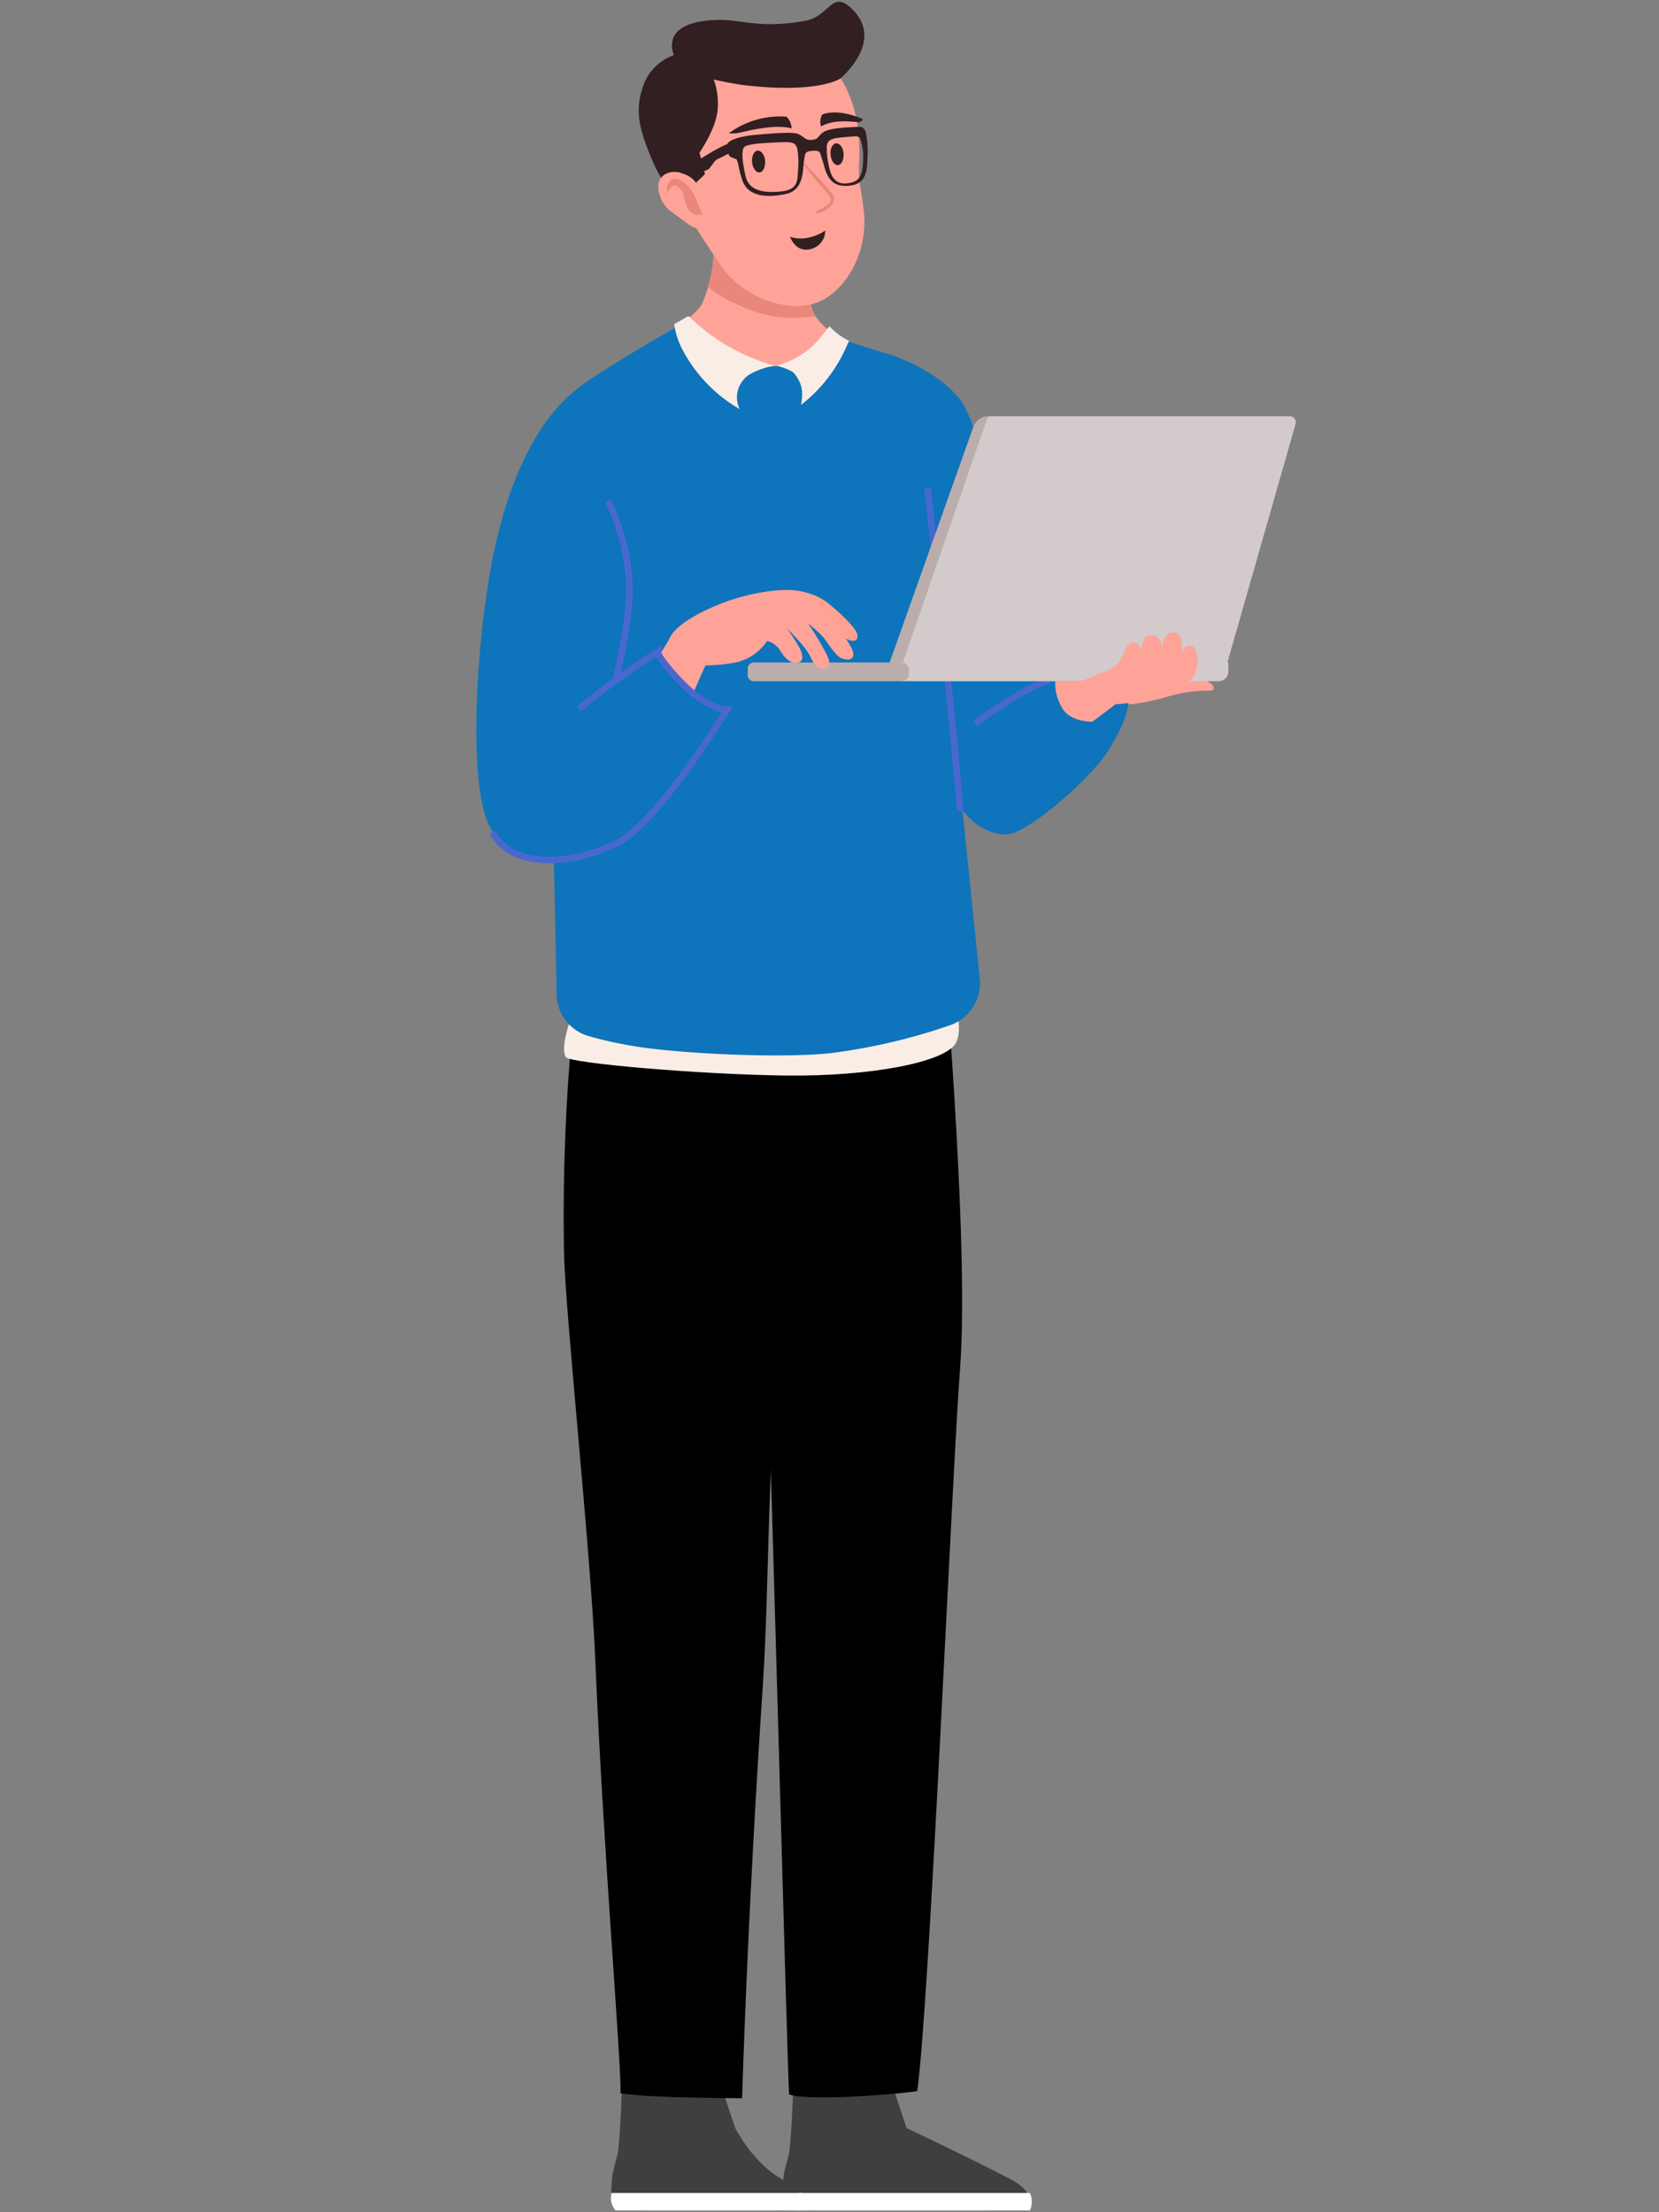 <svg xmlns="http://www.w3.org/2000/svg" id="b6d40565-7b98-417c-b0c4-d209e066a76a" data-name="Layer 1" viewBox="0 0 300 400"><rect x="0" y="0" width="300" height="400" fill="#808080" stroke="none"/><defs><style>.ff3bede8-d2c5-4d74-bbd2-e3a8f80e6027{fill:#ffa398;}.be5c052f-09d4-4854-8484-fe44e4ea3779{fill:#3e3f3f;}.fe240f8b-9315-4f78-a842-55fe29047354{fill:#fff;}.acad703b-feaa-4f24-b525-81afb066c97b{fill:#ea877b;}.b5efa7e3-070a-407e-a2a8-25f75ca65b28{fill:#0e74bb;}.a3917822-8513-4900-ac03-a4c5c6e98b4c,.f62ef7dd-9a37-4d9f-bfe9-6e85179536b6{fill:none;stroke-miterlimit:10;stroke-width:1.18px;}.f62ef7dd-9a37-4d9f-bfe9-6e85179536b6{stroke:#4968cf;}.ebbd1bea-4e41-4e31-8397-be7f2d5211a3{fill:#faede5;}.f4c80319-a323-46b3-8da2-6f4f3312f55b{fill:#311f21;}.a3917822-8513-4900-ac03-a4c5c6e98b4c{stroke:#000;}.ab7fc40c-dddd-4460-994c-8ac072373485{fill:#bcadad;}.b56ebbbb-5f5b-479c-9eb2-86a87cfb120f{fill:#d3cbcb;}.ab36ee23-3a32-486c-8ef5-74f9678e79ed{fill:#ffa090;}</style></defs><title>center img</title><path class="ff3bede8-d2c5-4d74-bbd2-e3a8f80e6027" d="M201.53,127.33c3.62.4,8.16-.94,10.31-1.57a26.38,26.38,0,0,1,7.07-.89c.92,0,.82-1.26-1.1-1.84a23.64,23.64,0,0,0-9.88.22C205.9,124,201.53,127.33,201.53,127.33Z"></path><path class="be5c052f-09d4-4854-8484-fe44e4ea3779" d="M143.46,376.86s-.28,8.94-.72,12.14c-.15,1.06-.84,3.12-1,4.19-.17,1.42-.54,5.47.47,6.49l17.88-.17,25.49.17s2.57-2.75-2.76-5.6-18.9-9.32-18.9-9.32l-3.29-9.89Z"></path><path class="fe240f8b-9315-4f78-a842-55fe29047354" d="M186.23,399.68a3.7,3.7,0,0,0,0-3.16H141.56a3.58,3.58,0,0,0,.68,3.16Z"></path><path class="be5c052f-09d4-4854-8484-fe44e4ea3779" d="M112.48,376.86s-.27,8.94-.72,12.14c-.14,1.06-.83,3.12-1,4.19-.17,1.42-.55,5.47.47,6.49l17.88-.17,15.16.17s2.57-2.75-2.76-5.6-8.57-9.32-8.57-9.32l-3.3-9.89Z"></path><path class="fe240f8b-9315-4f78-a842-55fe29047354" d="M144.93,399.68a3.7,3.7,0,0,0,0-3.16H110.59a3.58,3.58,0,0,0,.68,3.16Z"></path><path d="M142.69,378.7c-.45-9-3.37-121-3.91-130-.56-9.46,1.29-43.73,1.29-43.73l8.69-32.4,21.53-5s5.05,56.4,3.33,79.7c-1.55,20.82-5.47,113.91-7.75,130.82C163.47,378.58,146.21,380,142.69,378.7Z"></path><path d="M140.86,251.48c-2,6.65-1.74,35.61-2.88,52.72-2.89,43.1-3.78,75.19-3.78,75.19-4.17,0-14.54-.18-18.67-.53-1.11-.09-2.21-.21-3.31-.35.1-6.33-3.09-43.11-4.58-78.54-.83-19.58-5.46-62.92-5.65-73.54-.55-31.52,3.08-52.89,3.08-52.89l51.73-5.41L147.86,219C145.4,232,143,244.4,140.86,251.48Z"></path><path class="ff3bede8-d2c5-4d74-bbd2-e3a8f80e6027" d="M129.07,43.13a26.7,26.7,0,0,1-2,11.52c-1,2.88-11.76,9.09-11.76,9.09s31.77,29.45,43.43,29S153,61.93,153,61.93s-5-2.8-6.09-5.89-1.92-10.14-1.92-10.14L130.89,29.11Z"></path><path class="acad703b-feaa-4f24-b525-81afb066c97b" d="M131.5,54.24a29.07,29.07,0,0,1-3.5-2.37,25,25,0,0,0,1.07-8.74l1.82-14L144.94,45.9s.79,7,1.92,10.14a5.39,5.39,0,0,0,.59,1.14C139.05,58.26,135.59,56,131.5,54.24Z"></path><path class="b5efa7e3-070a-407e-a2a8-25f75ca65b28" d="M156.66,68.91l3.65-5s8.92,2.55,13.39,8.48,11.62,39.79,12.38,41.46,2.18,11,1.48,12.5-6.56,12.1-10.41,12.19-7.4-9.74-12.22-20.72S156.66,68.91,156.66,68.91Z"></path><path class="b5efa7e3-070a-407e-a2a8-25f75ca65b28" d="M169.47,134.89c.83,6,4.65,15.77,12.34,16,3.73.1,15.17-9.82,18.53-15.07,5.53-8.63,3.42-11.6,3.42-11.6s-7.09,2.68-7.23-3.55c0,0-14.17.29-15.69,2.55S169.47,134.89,169.47,134.89Z"></path><path class="f62ef7dd-9a37-4d9f-bfe9-6e85179536b6" d="M176.3,130.77s9.78-7,13.58-7.78"></path><path class="b5efa7e3-070a-407e-a2a8-25f75ca65b28" d="M189.88,123c-1,4,1.84,8.62,6.18,8.86,7.42.4,7.38-4.68,6.81-8.74Z"></path><path class="ebbd1bea-4e41-4e31-8397-be7f2d5211a3" d="M103.89,182.34c-1.54,3.75-2.42,7.72-1.54,8.82s23.81,3.09,39.46,3.31,29.32-2.43,31.08-5.95-1.54-11-1.54-11Z"></path><path class="b5efa7e3-070a-407e-a2a8-25f75ca65b28" d="M123.64,58.37S106.47,68.13,103.8,70.8c-5.47,5.47-5.58,15.62-5.14,23.29.37,6.46,1.63,66.8,2,85.74a8,8,0,0,0,5.85,7.53,73.9,73.9,0,0,0,9.44,2c9.86,1.4,27.35,1.95,34.75,1a106.72,106.72,0,0,0,21.14-5,8,8,0,0,0,5.33-8.34c-2-19.83-8.41-82.28-9.46-88.71-1.24-7.65-7.42-24.36-7.42-24.36l-8.62-2.75c-.32,3-4.63,5.06-11.76,5C131.58,66,123.64,58.37,123.64,58.37Z"></path><path class="ebbd1bea-4e41-4e31-8397-be7f2d5211a3" d="M124.5,57.14a36.14,36.14,0,0,0,15.61,9,12.8,12.8,0,0,0-4.52,1.54,4.89,4.89,0,0,0-1.83,6.3,26.8,26.8,0,0,1-10.18-10.45,13.6,13.6,0,0,1-1.66-4.92Z"></path><path class="ebbd1bea-4e41-4e31-8397-be7f2d5211a3" d="M150,59a11.41,11.41,0,0,0,3.52,2.61c-.15.38-.32.78-.52,1.2a27.14,27.14,0,0,1-8.15,10.41c.49-2.67.09-4-1.2-5.66-.58-.77-3.13-1.42-3.13-1.42C146.69,64.09,148,61.31,150,59Z"></path><path class="ff3bede8-d2c5-4d74-bbd2-e3a8f80e6027" d="M151.46,13.4c3.8,5.1,4.11,12,3.91,15.69s.2,4.05.81,8.79c.79,6.19-1.84,12.58-6.39,15.76-5.69,4-15.28.4-19.25-5.38-2.42-3.5-6.16-9-7.15-12.08s-4.26-13.46-.63-18.38,11-5.92,18.61-5.54S149.85,11.24,151.46,13.4Z"></path><path class="f4c80319-a323-46b3-8da2-6f4f3312f55b" d="M126.49,27.6s2.86-4.11,3.25-7.49a12.68,12.68,0,0,0-.67-5.72s3.61.79,5.45,1c13.38,1.59,17.41-1.17,17.41-1.17s8.44-6.93,1.86-12.86C150.35-1.74,150,3,145.52,3.78c-9.63,1.67-11.73-.84-18.12,0-8,1-5.53,6.19-5.53,6.19a9,9,0,0,0-5.61,5.72c-1.66,4.78-.37,8.37,1.81,13.58A22.33,22.33,0,0,0,127,39.57L125.9,33l1.58-1.51Z"></path><path class="f4c80319-a323-46b3-8da2-6f4f3312f55b" d="M142.22,21.1a15.58,15.58,0,0,0-10.42,3,12.53,12.53,0,0,0,1.34,0c1-.1,6.5-1.8,10-.89A3,3,0,0,0,142.22,21.1Z"></path><path class="f4c80319-a323-46b3-8da2-6f4f3312f55b" d="M148.45,22.87a2.94,2.94,0,0,1,.22-2.15s2.53-1.28,7.34.81c0,0-.14.64-1,.56S150.77,21.52,148.45,22.87Z"></path><path class="f4c80319-a323-46b3-8da2-6f4f3312f55b" d="M136,29.33c.11,1.09.72,1.91,1.36,1.85s1.07-1,1-2.08-.72-1.92-1.36-1.86S135.88,28.24,136,29.33Z"></path><path class="f4c80319-a323-46b3-8da2-6f4f3312f55b" d="M150.19,28c.11,1.09.72,1.92,1.36,1.85s1.07-1,1-2.08-.72-1.92-1.36-1.85S150.08,26.86,150.19,28Z"></path><path class="ff3bede8-d2c5-4d74-bbd2-e3a8f80e6027" d="M125.16,32.29c-2.81-2.29-6.86-1.24-6,2.47.72,3.09,2.4,3.48,5.25,5.73,1.93,1.53,3.37.48,3.36-.41C127.74,37.57,126.9,33.71,125.16,32.29Z"></path><path class="acad703b-feaa-4f24-b525-81afb066c97b" d="M144.75,28.93c.87.77,1.68,1.6,2.48,2.43s1.58,1.69,2.35,2.55l.56.65.29.33c.09.14.19.29.27.44a2.42,2.42,0,0,1,.14.51,1.46,1.46,0,0,1-.05.52,1.78,1.78,0,0,1-.47.8,4.38,4.38,0,0,1-2.41,1.39s-.72,0-.29-.34a15.82,15.82,0,0,0,2.27-1.4,1.15,1.15,0,0,0,.21-1.22l-.2-.29-.28-.32-.58-.64c-.75-.87-1.5-1.74-2.21-2.64S145.4,29.89,144.75,28.93Z"></path><path class="acad703b-feaa-4f24-b525-81afb066c97b" d="M122.94,32.55c-1.35-.77-2.24.34-2.35,1.52s.18.47.94-.32,2,.78,2.19,1.89c.19,1.54,1.14,3.34,2.49,3.23s.56-.46,0-2,.07,0-.67-1.53A5.59,5.59,0,0,0,122.94,32.55Z"></path><path class="f62ef7dd-9a37-4d9f-bfe9-6e85179536b6" d="M167.73,88.24s5.36,49.26,5.89,58.4"></path><path class="f4c80319-a323-46b3-8da2-6f4f3312f55b" d="M149.23,41.69c-1.29.89-4,2-6.36,1.1,0,0,1,3.15,4,2.17A3.42,3.42,0,0,0,149.23,41.69Z"></path><path class="a3917822-8513-4900-ac03-a4c5c6e98b4c" d="M145.58,211.23c1.13-8.59-6.36,48.91-9.35,64.34"></path><path class="ab7fc40c-dddd-4460-994c-8ac072373485" d="M160.51,120.81h13l13-45.55h-7.83A2.91,2.91,0,0,0,176,77.21Z"></path><path class="b56ebbbb-5f5b-479c-9eb2-86a87cfb120f" d="M163.17,120.09l58.49.72,12.62-44.15a1.1,1.1,0,0,0-1.06-1.4H179.39a1.1,1.1,0,0,0-1,.77Z"></path><path class="b56ebbbb-5f5b-479c-9eb2-86a87cfb120f" d="M164.74,119.77h57.44a0,0,0,0,1,0,0v3.4a0,0,0,0,1,0,0H163a0,0,0,0,1,0,0v-1.61A1.78,1.78,0,0,1,164.74,119.77Z" transform="translate(385.13 242.95) rotate(180)"></path><path class="ab7fc40c-dddd-4460-994c-8ac072373485" d="M136.51,119.77h26.74a1.11,1.11,0,0,1,1.11,1.11v1.17a1.11,1.11,0,0,1-1.11,1.11H136.51a1.29,1.29,0,0,1-1.29-1.29v-.82A1.29,1.29,0,0,1,136.51,119.77Z" transform="translate(299.57 242.95) rotate(180)"></path><path class="ab36ee23-3a32-486c-8ef5-74f9678e79ed" d="M138.91,111.78c.22-1.29,5-5,5.22-4.92a11,11,0,0,1,5.38,2c2.27,1.82,5.3,4.62,5.53,5.91s-1.06,1.74-3.49-.31-5.53-4-6.81-4A41.63,41.63,0,0,0,138.91,111.78Z"></path><path class="b5efa7e3-070a-407e-a2a8-25f75ca65b28" d="M131.5,128.34c1.46-.77-3.91-7.58-7.4-9.46s-4.86-2.2-5.16-1,1.4,4.95,5.34,8.17S131.5,128.34,131.5,128.34Z"></path><path class="ff3bede8-d2c5-4d74-bbd2-e3a8f80e6027" d="M116.56,122.5s3.6-5.22,4.64-7.31,4.87-4.41,9.74-6.26,13.22-3.37,15.78-1.16,7.19,8.58,7.53,10.09-.92,1.62-2.08,1.16-2.67-3.13-3.48-4-2.55-2.31-2.55-2.31,1.74,2.66,2.43,3.94,2.2,3.48.81,4.06-2.08-.35-2.9-2.09-4.17-5-4.17-5a31.69,31.69,0,0,1,2.43,3.83c.35.93.7,2-.34,2.32s-2.09-.23-3.25-2a3.74,3.74,0,0,0-2.44-1.86,9.32,9.32,0,0,1-5.45,3.83,31.11,31.11,0,0,1-5.68.58c-1,2-3.6,8.35-3.6,8.35Z"></path><path class="b5efa7e3-070a-407e-a2a8-25f75ca65b28" d="M103.8,70.8c-7,5.62-12.48,17.18-15.17,32.56s-4.11,40.58.5,47.11,10.67,5.66,16.53,3.85,6.92-15.38,6.92-15.38.44-27.8,2.69-36.14C120.54,83.3,103.8,70.8,103.8,70.8Z"></path><path class="f62ef7dd-9a37-4d9f-bfe9-6e85179536b6" d="M110,90.58c.92,2.14,4.59,9.78,3.67,19.26s-4.59,22-4.59,22"></path><path class="b5efa7e3-070a-407e-a2a8-25f75ca65b28" d="M118.94,117.87c-.16.8,4.83,6.77,8,8.7s4.51,1.77,4.51,1.77-12.4,20.46-20,24.17-14.71,3.9-16.64-1.58a99.07,99.07,0,0,1-3.28-13.1,146.44,146.44,0,0,0,13.1-9.64A130.75,130.75,0,0,1,118.94,117.87Z"></path><path class="f62ef7dd-9a37-4d9f-bfe9-6e85179536b6" d="M104.71,128.19a130.75,130.75,0,0,1,14.23-10.32c-.16.8,4.83,6.77,8,8.7s4.51,1.77,4.51,1.77-12.4,20.46-20,24.17-18.55,4.93-22.4-2"></path><path class="ff3bede8-d2c5-4d74-bbd2-e3a8f80e6027" d="M193.44,123.18s-1.11,1.58,2,3c4.79,2.27,11.11.67,13.25-.35a6.1,6.1,0,0,0,2.89-2.8Z"></path><path class="ff3bede8-d2c5-4d74-bbd2-e3a8f80e6027" d="M195.38,123.17A27.39,27.39,0,0,0,198.3,122c1.16-.56,3.29-.77,4.35-2.81,1-1.83,1.15-3.18,2.47-3,1.13.12,1.1,1.4,1.1,1.4a8.44,8.44,0,0,0,.47-1.46c.2-1,.66-1.13,1.42-1.27a1.8,1.8,0,0,1,1.7,1,2.52,2.52,0,0,1,.23,1.47,17.37,17.37,0,0,1,.64-2,1.61,1.61,0,0,1,1.87-.94c.82.11,1.07,1.27,1.15,2.14.05.64,0,2,0,2s.09-2,1.68-1.74c1.08.15,1.3,2.18,1.12,3.62a4.14,4.14,0,0,1-1.3,2.59c-2,2.28-14.43,3.13-17.55,2S195.38,123.17,195.38,123.17Z"></path><path class="ff3bede8-d2c5-4d74-bbd2-e3a8f80e6027" d="M202.33,126.87c-2.17,1.7-4.8,3.63-4.8,3.63s-4.2.14-5.59-2.73a8.4,8.4,0,0,1-1.11-4.6h4.54Z"></path><path class="f4c80319-a323-46b3-8da2-6f4f3312f55b" d="M155.31,22.93c-2,.1-5.23.18-6.38.95s-.8,1.31-2.16,1.41c-1.19.1-1.29-.54-2.41-1.05s-6.06,0-8.07.18-4.79.86-4.77,1.78a8.28,8.28,0,0,0,.25,1.76c.13.5,1.15.69,1.34.81.4.26.4,1.8,1.17,3.94,1,2.76,4.25,3.14,7.85,2.36,3.3-.71,3-4.36,3.25-5.93.25-1.34,0-1.75,1.54-1.87s1.31.33,1.77,1.61c.54,1.51.79,4.74,4.16,4.73s3.94-1.88,4-4.83a17.76,17.76,0,0,0-.23-4.59C156.5,23.46,156.09,22.89,155.31,22.93Zm-11,8c-.15,2.06-.13,3.46-3.41,3.72-2.39.18-5.44.08-6.09-2.85s-.68-4.46-.31-5.11,3.21-.81,5.8-.93,3.46-.16,3.85,1A15,15,0,0,1,144.3,30.88ZM156.07,29c0,3-1,3.71-2.07,4-2.46.64-3.51-.5-4-2.51a15.09,15.09,0,0,1-.49-4.13c.21-1.22,1.06-1.4,3.65-1.6,1.5-.12,2-.29,2.37.29A9.3,9.3,0,0,1,156.07,29Z"></path><path class="f4c80319-a323-46b3-8da2-6f4f3312f55b" d="M132,25.91c-2,.4-9.08,5.27-9.08,5.27l1.6.58a18.28,18.28,0,0,0,3.59-1.14c.51-.43,1-1.56,1.65-1.85s2.93-1.48,2.93-1.48Z"></path></svg>